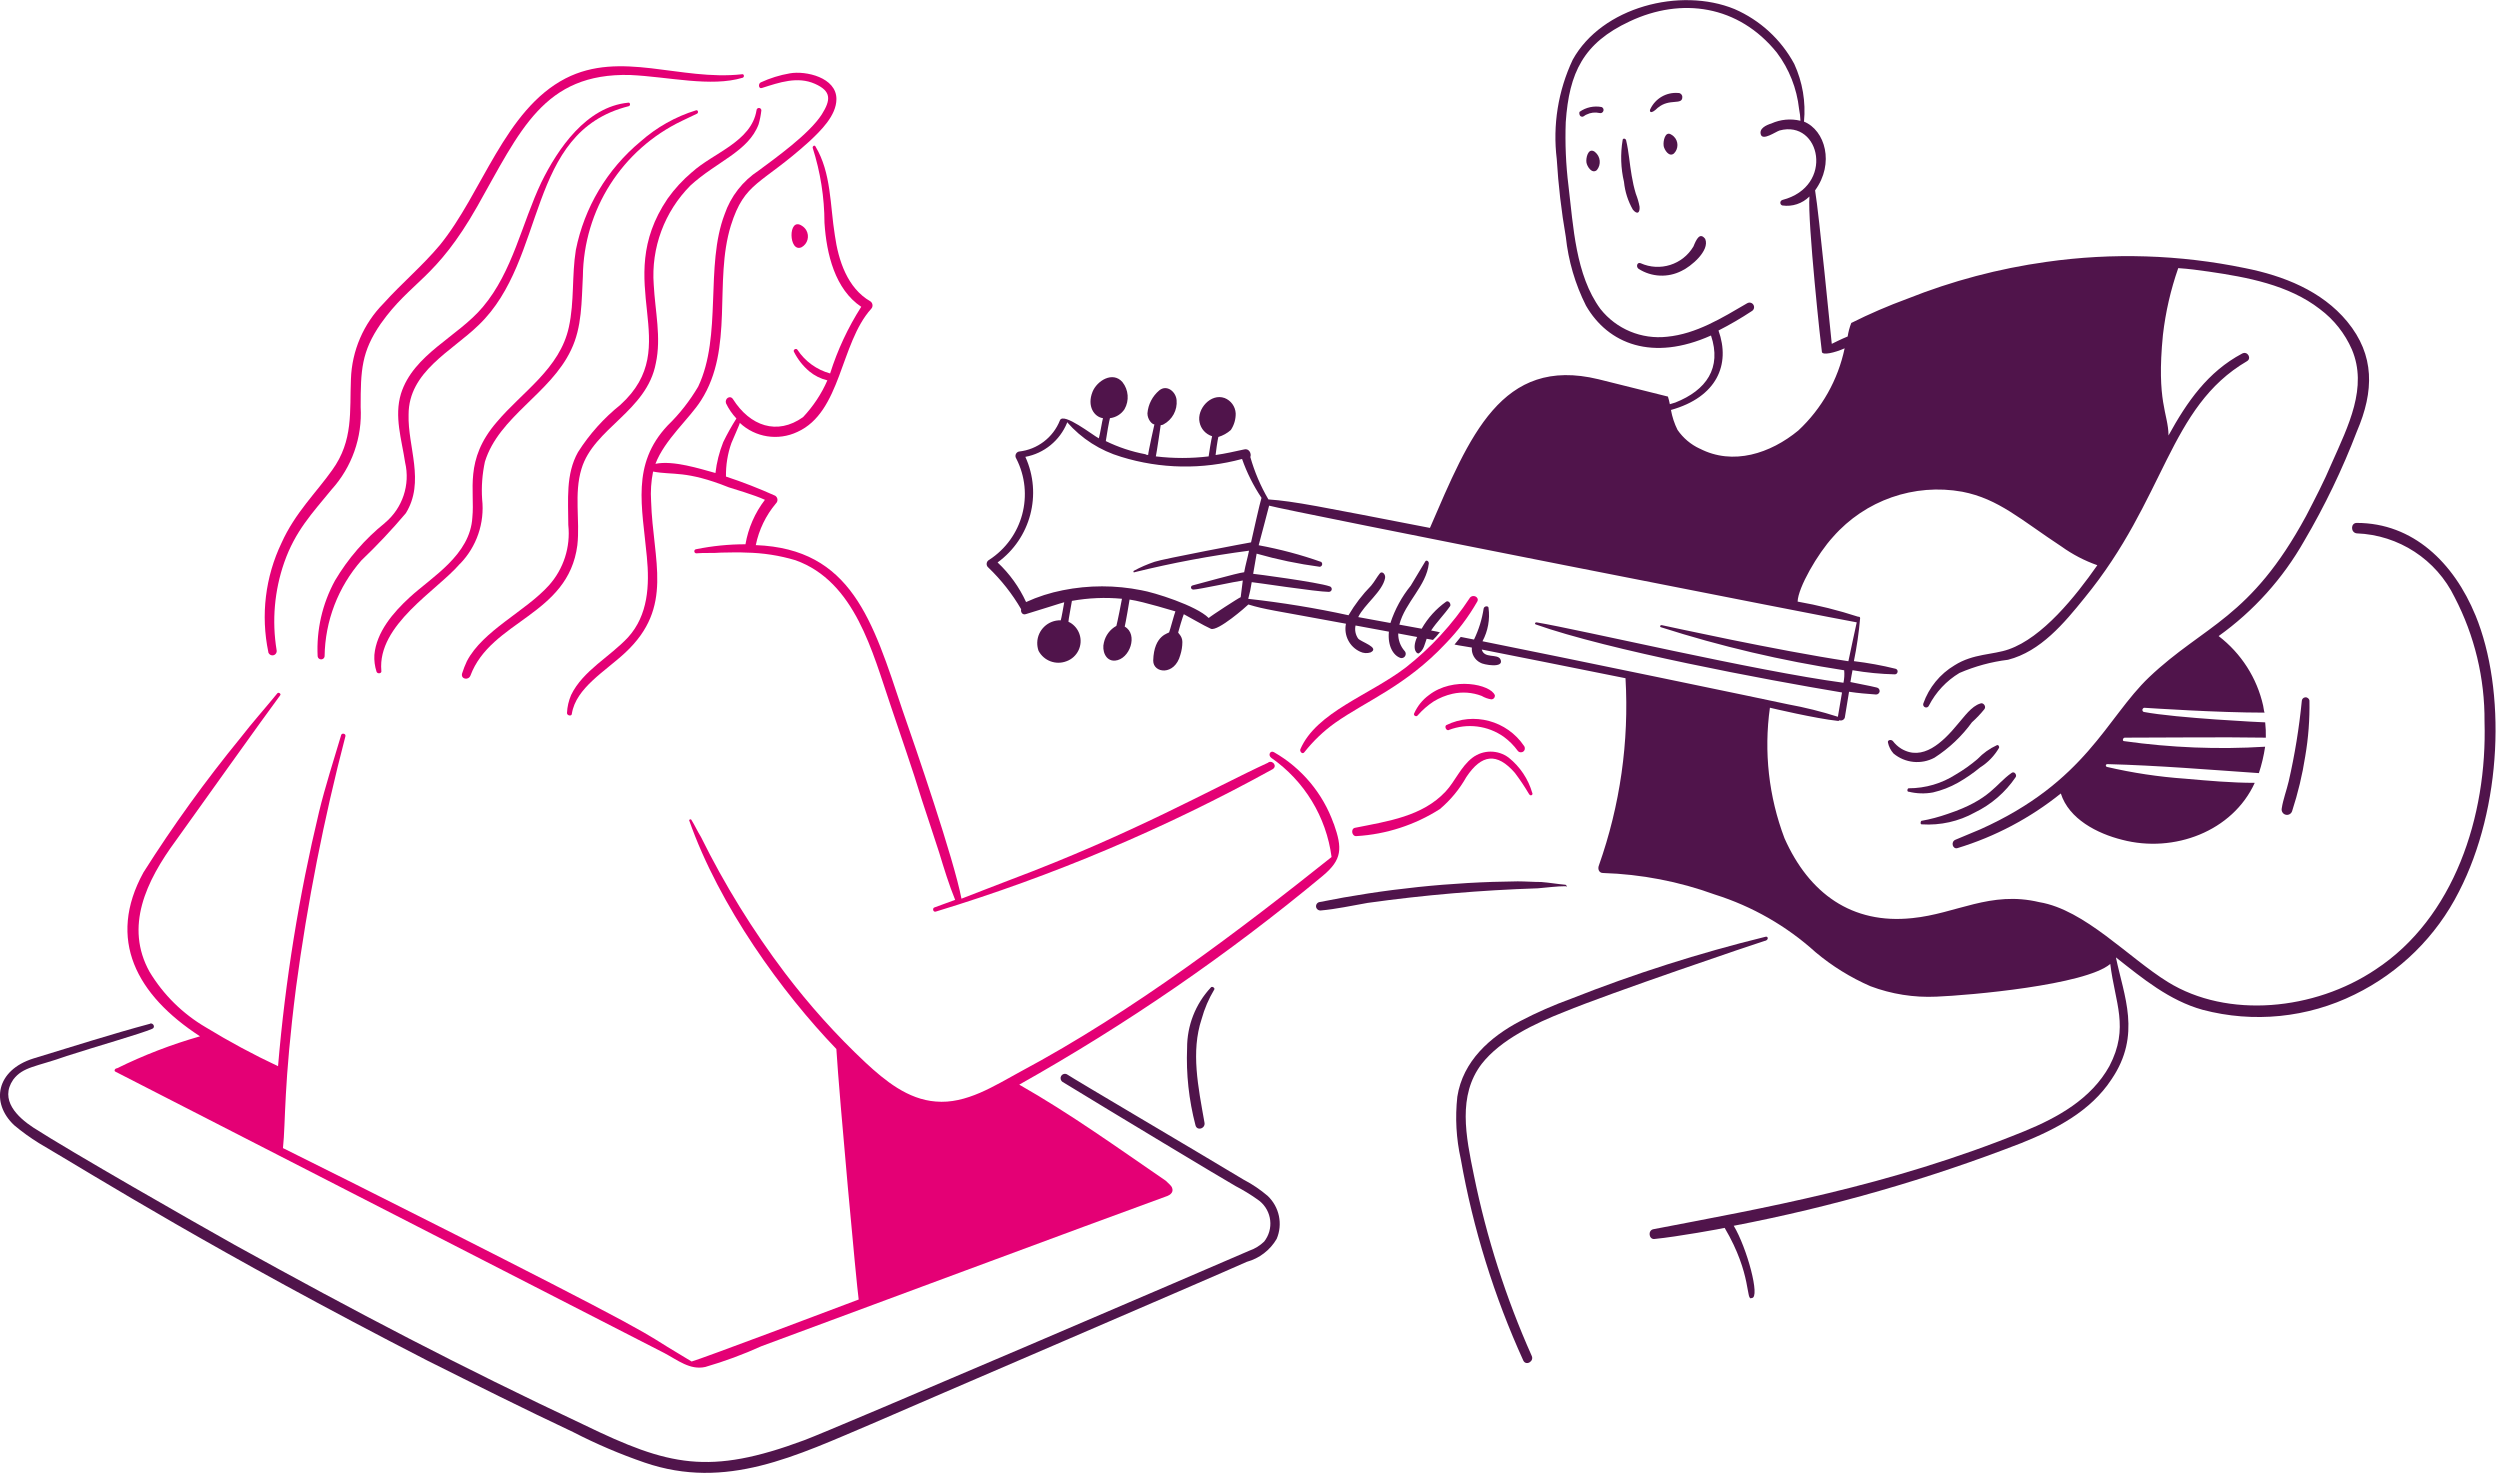 <svg width="551" height="325" viewBox="0 0 551 325" fill="none" xmlns="http://www.w3.org/2000/svg">
<g clip-path="url(#clip0_7490_6104)">
<path d="M33.101 225.626C24.532 227.927 15.95 230.677 7.382 233.282C-0.897 235.873 -2.055 243.095 3.097 247.973C4.834 249.435 6.672 250.766 8.597 251.953C21.508 259.552 47.285 275.747 94.164 299.86C104.875 305.215 115.585 310.571 126.31 315.622C131.39 318.242 136.673 320.499 142.071 322.352C160.076 328.518 175.302 320.934 192.584 313.624C201.311 309.804 267.281 281.493 274.793 278.107C277.557 277.354 279.931 275.53 281.378 273.055C282.768 269.784 281.972 266.007 279.381 263.561C277.774 262.2 276.038 261.013 274.171 260.044C262.997 253.314 236.974 238.001 235.136 236.77C234.658 236.539 234.079 236.741 233.848 237.219C233.63 237.668 233.79 238.203 234.209 238.464C244.471 244.745 269.872 260.044 272.332 261.419C273.982 262.273 275.56 263.242 277.08 264.313C280.047 266.253 280.886 270.219 278.947 273.186C278.845 273.345 278.73 273.504 278.614 273.649C277.702 274.532 276.602 275.212 275.401 275.632C269.438 278.237 183.871 314.971 177.271 317.417C156.255 325.232 147.412 323.105 128.741 314.044C101.242 301.105 78.562 289.222 51.743 274.387C42.451 269.177 15.588 253.835 7.353 248.523C3.836 246.222 -0.145 242.401 2.909 237.957C5.08 235.063 8.018 235.135 14.691 232.747C21.088 230.677 31.118 227.811 33.506 226.769C34.302 226.494 33.853 225.423 33.086 225.582L33.101 225.626Z" fill="#50144B"/>
<path d="M312.467 157.659C313.495 156.487 314.682 155.445 315.984 154.591C317.258 153.809 318.662 153.245 320.124 152.912C322.266 152.434 324.495 152.593 326.55 153.375C327.216 153.766 327.94 154.026 328.692 154.142C329.112 154.142 329.459 153.809 329.474 153.39C329.474 153.332 329.474 153.274 329.459 153.216C328.518 150.857 320.269 149.047 314.913 153.216C313.509 154.243 312.409 155.618 311.7 157.196C311.396 157.659 312.163 158.122 312.467 157.659Z" fill="#E40075"/>
<path d="M319.356 160.874C323.395 159.34 327.925 159.904 331.456 162.408C332.629 163.276 333.656 164.304 334.51 165.476C334.8 165.853 335.35 165.925 335.74 165.636C336.117 165.346 336.189 164.796 335.9 164.405C332.122 158.819 324.813 156.85 318.763 159.817C318.3 160.121 318.763 161.178 319.371 160.888L319.356 160.874Z" fill="#E40075"/>
<path d="M337.723 174.796C336.841 171.713 335.017 168.978 332.513 166.981C330.154 165.215 326.912 165.215 324.553 166.981C321.947 168.963 320.732 172.191 318.589 174.478C313.466 179.934 305.925 180.991 298.689 182.438C297.617 182.597 297.921 184.421 298.992 184.276C305.52 183.886 311.845 181.83 317.359 178.313C319.704 176.33 321.672 173.942 323.178 171.265C326.535 166.228 329.908 165.779 333.888 170.353C335.002 171.829 336.016 173.349 336.956 174.941C337.275 175.563 337.883 175.259 337.738 174.796H337.723Z" fill="#E40075"/>
<path d="M416.097 163.624C416.285 164.536 416.705 165.375 417.327 166.07C419.875 168.198 423.45 168.559 426.359 166.996C429.572 164.927 432.38 162.278 434.623 159.181C435.622 158.298 436.534 157.328 437.373 156.286C437.836 155.678 437.084 154.752 436.461 155.056C434.479 155.664 432.944 157.95 431.569 159.499C428.096 163.74 423.71 167.821 419.021 164.999C418.312 164.565 417.689 163.986 417.183 163.32C416.72 162.857 415.953 163.175 416.112 163.624H416.097Z" fill="#50144B"/>
<path d="M420.685 174.491C422.437 174.925 424.26 174.983 426.04 174.65C427.965 174.201 429.818 173.477 431.54 172.508C433.263 171.524 434.898 170.409 436.432 169.135C438.14 168.064 439.559 166.588 440.572 164.851C440.731 164.547 440.413 164.084 440.109 164.243C438.502 164.982 437.04 166.024 435.825 167.312C434.348 168.571 432.756 169.7 431.077 170.684C427.98 172.681 424.362 173.738 420.671 173.738C420.381 173.738 420.222 174.505 420.671 174.505L420.685 174.491Z" fill="#50144B"/>
<path d="M423.594 181.687C427.647 181.947 431.685 181.05 435.231 179.082C438.878 177.316 441.99 174.624 444.262 171.266C444.566 170.803 443.973 169.891 443.351 170.354C439.747 172.873 438.719 176.245 429.268 179.386C427.372 180.051 425.432 180.572 423.45 180.92C423.305 181.079 423.146 181.701 423.609 181.701L423.594 181.687Z" fill="#50144B"/>
<path d="M389.003 206.492C374.472 210.066 360.201 214.611 346.292 220.111C342.456 221.501 338.722 223.136 335.118 225.018C328.388 228.535 322.411 233.89 321.195 241.705C320.688 246.308 320.949 250.968 321.962 255.484C324.668 270.797 329.3 285.719 335.741 299.874C336.348 301.105 338.187 300.033 337.579 298.803C331.905 286.081 327.65 272.794 324.871 259.146C323.047 250.317 321.253 241.474 326.55 234.498C330.747 229.114 338.404 225.51 344.758 223.02C354.73 218.895 387.179 207.895 388.844 207.403C389.929 207.259 389.77 206.188 389.003 206.492Z" fill="#50144B"/>
<path d="M345.061 195.003C343.223 194.843 341.544 194.539 339.706 194.395C338.027 194.395 336.189 194.25 334.496 194.25C319.791 194.395 305.129 195.929 290.714 198.838C290.222 198.997 289.947 199.518 290.091 200.01C290.222 200.416 290.598 200.676 291.018 200.676C294.535 200.372 297.907 199.605 301.438 198.997C313.871 197.26 326.391 196.189 338.939 195.784C340.922 195.625 343.079 195.321 345.061 195.321C345.38 195.625 345.38 195.162 345.061 195.017V195.003Z" fill="#50144B"/>
<path d="M266.847 217.668C263.475 221.286 261.622 226.048 261.637 230.983C261.405 236.7 262.027 242.432 263.475 247.975C263.779 249.35 265.776 248.742 265.458 247.367C264.097 239.624 262.433 231.794 264.85 224.557C265.472 222.299 266.398 220.142 267.6 218.131C267.904 217.827 267.151 217.219 266.832 217.668H266.847Z" fill="#50144B"/>
<path d="M176.692 54.48C178.009 53.727 178.458 52.063 177.705 50.746C177.459 50.326 177.112 49.979 176.692 49.733C173.624 47.75 173.783 55.84 176.692 54.48Z" fill="#E40075"/>
<path d="M59.124 143.721C59.254 144.228 59.761 144.532 60.267 144.416C60.774 144.286 61.078 143.779 60.962 143.272C59.906 136.803 60.484 130.174 62.641 123.979C65.073 117.018 68.807 113.124 73.062 107.914C77.563 102.949 79.879 96.393 79.488 89.692C79.488 81.529 79.662 77.519 83.931 71.325C90.676 61.816 96.031 61.642 105.207 45.461C114.644 28.802 119.811 16.036 138.887 16.528C147.383 16.919 156.661 19.249 163.68 17.136C164.143 16.977 163.984 16.224 163.521 16.369C149.916 17.874 136.817 11.043 124.645 17.281C111.214 24.228 106.293 42.537 96.943 54.015C93.108 58.603 88.52 62.438 84.539 66.867C80.125 71.325 77.549 77.288 77.346 83.555C77.042 90.705 77.925 97.073 73.221 103.601C69.719 108.551 65.029 113.037 62.048 119.666C58.473 127.135 57.445 135.587 59.139 143.707L59.124 143.721Z" fill="#E40075"/>
<path d="M152.507 37.948C150.495 39.656 148.686 41.61 147.151 43.766C134.487 62.423 151.161 76.129 136.731 89.228C133.069 92.166 129.914 95.683 127.395 99.648C124.645 104.54 125.253 110.214 125.253 115.714C125.774 120.562 124.226 125.397 120.969 129.029C115.816 134.746 106.438 138.958 102.906 145.717C102.486 146.615 102.125 147.527 101.835 148.467C101.546 149.698 103.21 150.002 103.673 148.93C108.218 136.715 125.239 135.687 127.25 120.157C127.858 114.657 126.483 108.825 128.162 103.325C130.854 94.351 142.549 90.66 144.546 80.051C145.776 74.392 144.387 68.574 144.083 62.755C143.475 54.621 146.442 46.647 152.188 40.872C157.92 35.618 164.968 33.374 167.197 27.397C167.487 26.398 167.689 25.371 167.805 24.328C167.805 24.039 167.573 23.793 167.27 23.793C166.98 23.793 166.734 24.024 166.734 24.328C165.605 31.232 157.196 33.693 152.521 37.948H152.507Z" fill="#E40075"/>
<path d="M101.372 124.283C105.048 120.506 106.843 115.281 106.264 110.042C106.076 107.277 106.293 104.484 106.872 101.777C109.955 91.776 121.316 86.768 125.861 77.129C128.307 72.078 128.162 66.419 128.466 60.904C128.626 46.228 137.107 32.927 150.35 26.616C151.421 26.153 152.492 25.546 153.563 25.082C154.026 24.923 153.867 24.171 153.404 24.315C148.874 25.705 144.706 28.064 141.16 31.205C133.821 37.298 128.785 45.721 126.918 55.086C126.006 60.745 126.614 66.418 125.383 72.078C123.401 81.268 115.122 86.32 109.463 93.05C102.255 101.401 104.701 108.131 104.108 114.022C103.644 122.315 95.221 127.135 90.329 131.621C86.653 134.994 82.976 139.278 82.513 144.329C82.441 145.574 82.6 146.819 82.976 148.005C83.135 148.613 84.207 148.469 84.047 147.846C83.15 137.671 96.306 130.174 101.358 124.269L101.372 124.283Z" fill="#E40075"/>
<path d="M84.843 115.251C80.443 118.783 76.709 123.096 73.829 127.959C71.036 133.068 69.719 138.843 70.008 144.647C70.051 145.067 70.428 145.37 70.862 145.327C71.224 145.284 71.513 145.009 71.542 144.647C71.644 136.86 74.524 129.377 79.647 123.516C83.092 120.23 86.363 116.756 89.446 113.109C93.73 106.162 89.837 98.491 90.054 91.37C90.054 81.875 99.548 77.447 105.511 71.628C120.68 57.097 115.773 29.105 138.583 23.403C139.046 23.244 138.887 22.491 138.424 22.636C129.233 23.547 122.966 32.738 119.29 40.235C115.006 49.267 113.009 59.832 106.438 67.633C100.938 74.219 91.125 78.054 88.375 86.767C86.841 91.819 88.534 96.87 89.287 101.921C90.445 106.842 88.722 111.995 84.843 115.237V115.251Z" fill="#E40075"/>
<path d="M293.941 181.539C291.582 174.881 286.907 169.28 280.771 165.777C279.989 165.329 279.396 166.385 280.163 167.008C287.486 172.102 292.32 180.048 293.478 188.891C273.563 204.754 249.855 222.861 224.903 236.191C219.244 239.259 212.962 243.384 206.232 242.776C200.11 242.313 195.059 238.188 190.775 234.208C184.305 228.143 178.371 221.529 173.016 214.466C165.909 205.073 159.715 195.028 154.49 184.462C153.723 183.232 153.115 181.857 152.348 180.642C152.217 180.54 152.044 180.569 151.942 180.685C151.913 180.714 151.899 180.757 151.884 180.786C158.557 199.775 172.451 218.837 184.334 231.197C184.985 241.922 188.792 283.302 189.255 286.414C184.812 288.107 154.446 299.555 152.434 300.077C142.592 294.215 145.921 295.836 137.064 291.002C122.88 283.331 77.722 260.636 62.366 253.038C62.989 247.104 62.482 239.317 65.261 217.534C67.75 198.907 71.383 180.453 76.13 162.275C76.275 161.667 75.363 161.508 75.204 161.971C73.525 167.63 71.687 173.289 70.312 178.963C65.898 197.387 62.873 216.116 61.281 234.989C55.824 232.428 50.512 229.562 45.36 226.421C40.265 223.44 35.995 219.228 32.956 214.177C27.471 204.277 32.131 194.261 38.774 185.244C41.076 182.031 58.979 156.92 61.744 153.258C62.033 152.954 61.44 152.491 61.136 152.795C58.386 156.167 55.636 159.221 53.031 162.593C45.302 172.044 38.138 181.973 31.61 192.293C23.505 207.056 30.076 219.3 44.086 228.404C37.79 230.199 31.668 232.558 25.792 235.452C25.329 235.452 25.025 236.06 25.488 236.22C31.147 239.114 141.97 295.923 146.413 298.209C149.323 299.744 152.073 302.03 155.445 301.278C159.686 300.048 163.825 298.513 167.849 296.69C183.162 291.031 242.401 268.988 256.788 263.777C258.322 263.314 258.626 262.547 258.322 261.78C258.163 261.317 257.555 260.853 256.947 260.246C246.28 252.936 235.917 245.468 224.643 239.056C248.292 225.77 270.683 210.37 291.539 193.031C295.837 189.441 295.881 186.981 293.97 181.553L293.941 181.539Z" fill="#E40075"/>
<path d="M279.555 168.066C267.44 173.638 249.739 183.755 222.616 193.93C219.099 195.305 215.423 196.68 211.906 198.069C210.27 189.458 201.803 164.78 198.88 156.429C192.323 136.745 187.648 120.955 166.575 120.144C167.27 116.757 168.789 113.602 171.018 110.954C171.453 110.534 171.467 109.854 171.047 109.419C170.989 109.361 170.932 109.304 170.859 109.26C167.313 107.668 163.695 106.25 160.004 105.034C159.961 102.516 160.366 100.012 161.205 97.638C161.365 97.175 163.188 93.195 163.044 93.195C166.459 96.422 171.51 97.204 175.751 95.192C185.419 90.821 185.144 75.74 191.976 68.098C192.41 67.678 192.41 66.983 191.99 66.549C191.932 66.491 191.875 66.448 191.817 66.404C186.765 63.51 184.768 57.373 184.001 51.858C182.93 45.273 183.234 38.08 179.717 32.261C179.572 31.957 179.109 32.117 179.109 32.565C180.817 37.906 181.7 43.478 181.714 49.094C182.163 56.041 184.044 63.756 189.819 67.62C186.896 72.194 184.594 77.129 182.959 82.311C180.006 81.5 177.445 79.647 175.766 77.1C175.476 76.637 174.695 77.1 174.999 77.563C175.824 79.199 176.967 80.661 178.371 81.847C179.529 82.803 180.889 83.483 182.351 83.83C181.048 86.826 179.225 89.562 176.996 91.935C171.279 96.017 165.301 93.904 161.538 87.955C160.93 87.043 159.7 87.796 160.004 88.867C160.583 90.097 161.365 91.241 162.305 92.239C161.234 93.918 160.265 95.655 159.396 97.45C158.528 99.635 157.949 101.922 157.688 104.252C154.229 103.312 148.396 101.416 144.46 102.226C146.486 96.9 151.957 92.268 154.504 88.259C161.857 76.782 157.254 62.077 161.09 49.687C164.158 39.961 167.661 40.873 178.385 31.161C180.831 28.86 184.348 25.502 184.348 21.826C184.348 17.079 177.618 15.544 174.087 16.167C171.872 16.543 169.701 17.223 167.661 18.164C167.053 18.468 167.197 19.698 167.964 19.38C171.785 18.164 175.78 16.775 179.601 18.468C183.248 20.089 183.147 21.985 181.135 25.198C178.385 29.511 170.888 34.852 167.197 37.602C163.695 39.889 161.046 43.29 159.7 47.241C155.358 58.632 159.208 73.974 153.882 85.205C152.029 88.346 149.771 91.241 147.152 93.774C139.09 102.342 141.536 111.634 142.564 122.706C143.171 128.987 142.868 135.558 138.424 140.465C134.444 144.749 128.466 147.817 125.876 153.173C125.34 154.432 125.022 155.778 124.964 157.153C124.964 157.761 126.035 157.92 126.035 157.312C126.932 151.609 133.373 147.991 137.816 143.837C148.599 133.778 143.91 123.661 143.504 110.49C143.36 108.29 143.504 106.09 143.939 103.934C148.266 104.773 151.175 103.616 160.626 107.408C161.538 107.711 166.286 109.086 168.587 110.158C166.387 113.023 164.911 116.396 164.303 119.956C160.655 119.956 157.023 120.318 153.448 121.042C153.187 121.056 152.999 121.288 153.028 121.534C153.042 121.765 153.231 121.939 153.448 121.953C155.286 121.794 157.124 121.953 158.948 121.794C160.786 121.794 162.624 121.678 164.447 121.794C168.124 121.852 171.785 122.417 175.317 123.473C188.459 128.162 192.28 143.736 196.289 155.474C198.59 162.363 201.036 169.253 203.178 176.287C204.409 180.108 205.784 184.102 206.999 187.923C208.07 191.44 209.141 194.958 210.516 198.33C208.982 198.938 207.463 199.401 205.928 200.009C205.465 200.168 205.624 201.08 206.232 200.921C232.009 193.076 256.889 182.554 280.467 169.542C281.552 168.92 280.611 167.53 279.555 168.008V168.066Z" fill="#E40075"/>
<path d="M507.323 154.447C506.73 160.424 505.775 166.358 504.429 172.206C503.965 174.188 503.198 176.186 502.894 178.169C502.764 178.805 503.169 179.442 503.806 179.573C504.4 179.703 504.993 179.355 505.181 178.777C506.469 174.825 507.439 170.787 508.076 166.677C508.771 162.639 509.075 158.528 509.002 154.432C508.944 153.969 508.525 153.636 508.061 153.694C507.671 153.737 507.367 154.041 507.323 154.432V154.447Z" fill="#50144B"/>
<path d="M351.343 33.361C349.968 32.594 349.505 34.895 349.65 35.807C349.794 36.719 350.88 38.412 351.951 37.486C352.935 36.285 352.761 34.504 351.56 33.52C351.488 33.462 351.415 33.404 351.343 33.361Z" fill="#50144B"/>
<path d="M366.656 32.13C366.815 33.041 367.886 34.735 368.957 33.808C369.971 32.781 369.956 31.116 368.928 30.103C368.755 29.93 368.567 29.785 368.35 29.669C366.975 28.757 366.511 31.203 366.671 32.115L366.656 32.13Z" fill="#50144B"/>
<path d="M361.359 45.549C361.185 44.58 360.895 43.624 360.534 42.698C360.143 41.395 359.839 40.064 359.622 38.718C359.159 36.112 359.014 33.507 358.392 30.902C358.232 30.439 357.624 30.439 357.624 30.902C357.118 33.956 357.219 37.082 357.928 40.093C358.146 42.249 358.811 44.348 359.897 46.229C360.939 47.445 361.46 46.794 361.359 45.549Z" fill="#50144B"/>
<path d="M373.227 54.334C370.853 58.343 365.846 59.921 361.59 58.01C360.823 57.706 360.519 58.777 361.127 59.24C363.978 61.079 367.597 61.252 370.622 59.704C372.619 58.792 376.903 55.26 375.832 52.669C374.674 51.121 373.893 52.669 373.227 54.348V54.334Z" fill="#50144B"/>
<path d="M365.426 23.722C367.959 21.624 370.781 23.245 370.781 21.421C370.81 20.943 370.448 20.524 369.97 20.495C369.941 20.495 369.898 20.495 369.869 20.495C367.293 20.278 364.861 21.681 363.747 24.012C363.486 24.402 363.616 25.517 365.426 23.708V23.722Z" fill="#50144B"/>
<path d="M348.13 24.633C348.029 24.951 348.086 25.284 348.289 25.559C348.897 26.022 349.201 25.4 349.664 25.255C350.547 24.807 351.56 24.691 352.53 24.908C352.906 25.024 353.282 24.807 353.398 24.43C353.5 24.083 353.326 23.721 352.993 23.591C351.3 23.272 349.548 23.649 348.144 24.647L348.13 24.633Z" fill="#50144B"/>
<path d="M323.945 131.78C320.109 137.612 315.348 142.779 309.862 147.092C301.858 153.215 290.12 156.934 286.589 165.155C286.43 165.619 287.052 166.386 287.501 165.763C289.44 163.317 291.698 161.146 294.231 159.337C301.149 154.459 309.833 151.188 318.575 141.882C321.311 139.074 323.67 135.948 325.609 132.547C326.072 131.635 324.683 130.853 323.93 131.78H323.945Z" fill="#E40075"/>
<path d="M545.591 135.616C540.844 124.066 531.856 115.252 519.423 115.252C518.048 115.252 518.048 117.394 519.423 117.553C528.672 117.9 536.965 123.313 541.003 131.636C545.403 140.088 547.661 149.496 547.589 159.034C548.211 179.934 540.858 202.339 523.563 213.686C510.117 222.717 490.954 224.57 477.798 216.436C469.128 211.08 459.474 200.5 449.473 198.836C438.676 196.26 431.179 201.383 421.467 202.353C408.137 203.771 398.7 196.897 393.302 184.753C389.828 175.577 388.728 165.692 390.088 155.98C390.421 156.067 400.307 158.397 405.083 158.889C405.242 158.889 405.387 158.889 405.387 158.73C405.85 158.918 406.386 158.687 406.574 158.223C406.574 158.194 406.603 158.151 406.603 158.122C406.907 156.284 407.211 154.446 407.529 152.463C409.512 152.767 411.509 152.926 413.492 153.071C413.912 153.071 414.274 152.724 414.274 152.304C414.274 151.927 414.013 151.609 413.651 151.537C411.813 151.074 409.83 150.77 407.833 150.321C407.992 149.395 408.137 148.483 408.296 147.716C411.379 148.251 414.505 148.555 417.631 148.628C417.979 148.628 418.239 148.324 418.239 147.976C418.239 147.701 418.051 147.47 417.791 147.397C414.766 146.645 411.697 146.095 408.6 145.718C409.237 142.578 409.7 139.422 409.975 136.224C409.975 135.92 409.671 135.92 409.512 135.92C405.155 134.501 400.712 133.387 396.196 132.591C396.283 129.523 400.596 122.04 404.012 118.32C411.104 110.244 421.901 106.466 432.481 108.377C440.528 109.94 445.435 114.6 454.365 120.462C456.782 122.199 459.445 123.588 462.253 124.573C457.433 131.476 450.168 140.522 442.728 143.113C439.284 144.343 434.898 144.025 430.788 146.63C427.575 148.541 425.143 151.522 423.898 155.054C423.783 155.401 423.956 155.763 424.304 155.893C424.637 156.009 424.998 155.85 425.129 155.517C426.663 152.535 428.993 150.046 431.859 148.324C435.275 146.847 438.878 145.863 442.569 145.414C449.763 143.576 454.973 137.309 459.416 131.795C477.363 109.911 477.928 89.735 495.238 79.604C496.309 78.996 495.368 77.288 494.167 77.925C486.597 81.948 482.024 88.548 477.942 95.973C477.884 91.038 475.236 88.664 476.712 73.785C477.291 68.778 478.42 63.856 480.084 59.095C482.386 59.239 484.672 59.558 486.815 59.862C495.238 61.092 504.414 62.771 511.304 68.126C514.386 70.427 516.804 73.481 518.352 77.013C521.884 85.364 517.585 93.831 513.909 102.11C512.23 106.09 510.233 109.925 508.25 113.746C495.962 136.426 485.874 137.671 473.658 149.264C464.222 158.267 459.807 172.306 436.461 182.785L430.962 185.086C429.89 185.549 430.354 187.228 431.425 186.924C439.718 184.406 447.447 180.31 454.206 174.882C456.001 180.542 462.268 183.726 467.71 185.086C479.144 188.097 492.083 183.219 496.946 172.538C491.895 172.538 486.684 172.075 481.633 171.626C475.815 171.221 470.025 170.352 464.337 169.021C464.033 168.876 464.033 168.413 464.496 168.413C475.67 168.702 486.844 169.643 497.858 170.396C498.48 168.5 498.943 166.546 499.233 164.577C488.855 165.214 478.449 164.794 468.158 163.347C467.695 163.347 467.869 162.58 468.317 162.58C478.579 162.58 488.986 162.421 499.392 162.58C499.421 161.451 499.363 160.337 499.247 159.208C498.784 159.208 479.65 158.281 472.457 156.906C472.211 156.791 472.11 156.501 472.225 156.27C472.298 156.125 472.442 156.009 472.616 155.995C474.324 156.096 488.711 157.066 499.103 157.066C498.943 156.602 498.929 156.154 498.799 155.531C497.438 149.424 493.95 143.996 488.986 140.189C496.714 134.661 503.141 127.511 507.83 119.246C512.375 111.518 516.268 103.427 519.467 95.061C523.259 86.232 523.432 78.287 517.325 70.876C511.709 64.074 503.242 60.774 494.818 59.095C480.417 56.113 465.611 55.65 451.036 57.72C440.543 59.182 430.267 61.903 420.425 65.825C416.199 67.374 412.059 69.154 408.021 71.18C407.645 72.135 407.384 73.134 407.225 74.162C405.98 74.654 404.012 75.638 403.722 75.783C403.419 73.177 400.973 47.617 400.046 41.958C404.374 36.01 402.261 28.715 397.6 26.804C398.02 22.448 397.282 18.077 395.458 14.097C392.549 8.698 387.917 4.443 382.287 1.997C370.347 -2.895 353.051 1.534 346.625 13.17C343.412 19.987 342.196 27.572 343.108 35.054C343.455 40.8 344.121 46.532 345.105 52.205C345.669 57.488 347.16 62.612 349.548 67.359C354.44 75.855 364.253 79.705 377.106 73.945C379.494 81.109 376.093 86.001 369.232 88.722C369.088 88.78 368.581 88.924 368.031 89.084C367.93 88.519 367.785 87.955 367.611 87.405C362.56 86.189 357.35 84.8 352.298 83.584C330.892 78.402 323.872 96.205 315.159 116.352C290.453 111.561 285.344 110.49 279.555 110.07C277.832 107.132 276.501 104.006 275.575 100.735C275.879 99.968 275.271 98.752 274.2 99.056C272.058 99.519 270.075 99.982 267.918 100.286C267.918 99.982 268.381 96.769 268.526 96.306C269.539 96.002 270.48 95.481 271.276 94.772C272 93.686 272.376 92.398 272.347 91.096C272.26 89.59 271.305 88.273 269.901 87.723C266.862 86.623 263.735 90.14 264.387 93.078C264.676 94.526 265.733 95.698 267.151 96.147C266.992 96.61 266.384 100.431 266.384 100.59C262.52 101.053 258.612 101.053 254.747 100.59C254.906 99.982 255.818 93.701 255.818 93.701C256.035 93.701 256.238 93.657 256.426 93.541C258.38 92.499 259.524 90.386 259.321 88.186C259.176 86.348 257.179 84.669 255.5 86.044C253.995 87.318 253.054 89.127 252.895 91.096C252.895 92.485 253.922 93.541 254.429 93.541C254.429 93.541 253.054 99.664 253.054 100.272C252.837 100.301 252.62 100.243 252.446 100.112C249.421 99.548 246.483 98.564 243.719 97.218C243.878 95.988 244.486 92.63 244.63 92.167C245.947 92.007 247.12 91.284 247.843 90.184C248.929 88.288 248.741 85.914 247.38 84.206C245.238 81.76 241.779 83.917 240.795 86.348C239.521 89.532 241.157 91.892 243.096 92.167C242.937 92.63 242.488 95.539 242.184 96.61C240.954 96.002 234.369 90.792 233.616 92.63C232.125 96.422 228.637 99.085 224.585 99.519C224.049 99.635 223.716 100.17 223.832 100.706C223.861 100.822 223.904 100.952 223.977 101.053C228.015 108.927 225.439 118.595 217.999 123.4C217.507 123.661 217.319 124.269 217.565 124.761C217.637 124.891 217.724 125.007 217.84 125.094C220.662 127.8 223.094 130.883 225.062 134.27C224.903 134.878 225.352 135.645 226.133 135.341C228.739 134.574 234.398 132.736 234.557 132.736C234.398 133.662 233.949 136.253 233.79 136.716C230.996 136.643 228.681 138.843 228.608 141.622C228.594 142.245 228.695 142.867 228.898 143.446C230.07 145.646 232.69 146.63 235.02 145.747C237.48 144.879 238.769 142.172 237.9 139.712C237.524 138.641 236.771 137.743 235.787 137.179C235.671 137.165 235.57 137.107 235.483 137.02C235.483 136.557 236.091 133.503 236.25 132.432C239.883 131.78 243.588 131.621 247.279 131.969C247.279 132.128 246.208 137.468 246.049 137.946C244.645 138.713 243.646 140.059 243.299 141.622C242.836 143.301 243.603 145.747 245.745 145.603C249.03 145.328 250.912 139.784 247.887 138.105C248.032 137.642 248.958 132.287 248.958 132.142C252.171 132.605 258.901 134.747 259.06 134.747C258.901 135.051 257.83 139.032 257.685 139.336C257.685 139.625 254.313 139.799 254.168 145.617C254.168 148.41 258.887 148.975 260.131 144.387C260.435 143.446 260.595 142.476 260.595 141.492C260.595 140.117 259.524 139.495 259.683 139.35C259.683 139.191 260.754 135.674 260.913 135.37C261.521 135.659 265.487 137.99 266.876 138.583C268.396 139.22 274.692 133.691 275.14 133.228C278.932 134.386 280.293 134.429 296.648 137.468C296.127 140.001 297.415 142.563 299.774 143.634C300.483 143.982 301.308 144.039 302.075 143.793C304.218 142.722 299.933 141.492 299.326 140.725C298.747 139.886 298.544 138.858 298.761 137.859L306.114 139.22C305.81 142.375 307.083 144.474 308.661 145.009C309.153 145.139 309.66 144.85 309.79 144.343C309.877 144.039 309.79 143.707 309.573 143.475C308.632 142.404 308.14 141.029 308.169 139.611L312.337 140.392C311.035 143.214 312.395 144.329 312.771 143.953C313.828 143.2 313.987 141.999 314.436 140.783L315.825 141.043C316.317 140.566 316.78 140.059 317.2 139.509C317.345 139.365 317.866 139.422 315.42 138.959C316.679 137.049 318.344 135.428 319.646 133.532C319.805 132.924 319.183 132.301 318.734 132.605C316.52 134.183 314.682 136.209 313.336 138.568C312.106 138.337 310.499 138.047 308.415 137.671C309.688 132.75 314.392 129.132 314.913 124.182C314.913 123.574 314.306 123.415 314.146 123.719C313.075 125.557 312.004 127.236 310.933 129.074C308.95 131.52 307.431 134.313 306.446 137.309C304.464 136.947 302.104 136.513 299.354 136.007C300.686 133.228 304.724 130.362 305.274 127.395C305.419 126.469 304.507 125.716 304.044 126.469C303.436 127.236 302.973 128.148 302.206 129.074C300.281 131.028 298.602 133.228 297.212 135.601C289.918 134.009 282.536 132.808 275.111 131.983C275.444 130.782 275.69 129.552 275.879 128.307C276.342 128.307 290.265 130.449 292.87 130.449C293.218 130.449 293.507 130.203 293.522 129.855C293.522 129.552 293.334 129.291 293.03 129.219C290.424 128.307 276.501 126.469 276.197 126.469C276.501 124.934 276.66 123.574 276.964 122.025C281.523 123.328 286.184 124.298 290.887 124.92C291.22 124.877 291.452 124.573 291.409 124.24C291.394 124.095 291.307 123.95 291.191 123.849C286.705 122.257 282.102 121.041 277.413 120.173C277.717 118.942 279.555 112.212 279.714 111.445C283.188 112.502 406.646 136.788 409.222 137.165C409.063 137.772 407.688 144.358 407.384 145.733C391.681 143.374 367.785 138.091 366.207 137.772C365.903 137.772 365.744 138.076 366.048 138.236C379.248 142.462 392.766 145.632 406.458 147.73C406.545 148.656 406.487 149.583 406.299 150.48C386.962 147.904 348.289 138.771 338.635 137.165C338.331 137.165 338.172 137.468 338.476 137.628C354.527 143.316 389.104 149.814 405.98 152.622C405.676 154.46 405.372 156.139 405.069 157.977C401.465 156.82 397.774 155.908 394.054 155.227C390.32 154.402 344.844 144.951 326.738 141.333C327.954 139.075 328.417 136.499 328.07 133.966C328.07 133.503 327.143 133.503 326.999 134.111C326.637 136.484 325.913 138.8 324.871 140.957C323.742 140.739 322.758 140.537 321.948 140.378C321.484 140.986 321.036 141.449 320.573 142.057C321.803 142.332 323.134 142.476 324.394 142.722C324.278 144.097 325.001 145.4 326.232 146.037C326.84 146.5 331.732 147.412 330.675 145.27C329.98 144.039 327.115 145.197 326.579 143.157C332.86 144.387 345.742 146.963 358.261 149.481C359.072 163.477 357.075 177.502 352.4 190.731C352.081 191.498 352.4 192.41 353.311 192.41C361.721 192.67 370.043 194.277 377.96 197.157C386.181 199.748 393.75 204.075 400.148 209.865C403.795 212.933 407.876 215.451 412.247 217.362C416.893 219.113 421.843 219.895 426.793 219.663C434.03 219.374 459.604 217.13 465.104 212.455C466.132 221.009 469.36 226.451 464.916 234.962C460.936 242.155 453.584 246.294 446.101 249.348C416.112 261.564 388.164 266.326 364.355 270.928C363.124 271.232 363.428 273.23 364.659 273.07C369.623 272.593 379.827 270.726 380.116 270.624C386.239 281.031 384.704 286.849 386.094 286.082C388.033 286.082 385.023 274.995 382.114 270.161C403.737 266.007 424.955 259.914 445.493 251.939C453.149 248.871 460.806 244.89 465.394 237.856C472.052 228.043 468.071 219.446 466.349 211.008C472.225 215.654 478.145 220.532 485.454 222.558C496.671 225.525 508.583 224.324 518.975 219.186C528.889 214.337 536.965 206.391 541.944 196.535C551.54 177.907 552.365 152.087 545.591 135.601V135.616ZM275.734 119.536C275.575 119.536 256.137 123.212 254.458 123.82C252.88 124.356 251.332 125.021 249.87 125.817C249.711 125.977 249.87 126.281 250.029 126.121C258.351 124.066 266.789 122.488 275.285 121.374C274.981 122.908 274.518 124.442 274.214 126.121C272.68 126.281 264.112 128.727 262.881 129.016C262.273 129.175 262.418 129.942 263.041 129.942C264.112 129.942 272.535 128.104 273.91 127.945C273.751 129.175 273.606 130.391 273.447 131.621C272.984 131.78 266.862 135.761 266.398 136.209C263.648 133.459 254.313 130.55 251.549 130.087C245.846 128.944 239.955 128.944 234.253 130.087C231.46 130.637 228.739 131.505 226.148 132.692C224.643 129.407 222.515 126.44 219.866 123.965C227.175 118.653 229.737 108.927 225.989 100.691C230.128 99.924 233.587 97.088 235.179 93.194V93.035C238.349 96.668 242.488 99.317 247.12 100.691C255.775 103.369 265.009 103.528 273.751 101.155C274.807 104.18 276.255 107.06 278.035 109.723C277.717 110.649 276.038 118.146 275.734 119.521V119.536ZM374.616 98.882C372.648 97.97 370.955 96.537 369.724 94.743C369.03 93.353 368.552 91.877 368.277 90.357C378.408 87.521 381.448 80.342 378.756 72.844C381.289 71.556 383.735 70.124 386.108 68.56C386.586 68.285 386.745 67.663 386.456 67.185C386.181 66.708 385.558 66.549 385.081 66.838C385.066 66.838 385.052 66.867 385.023 66.867C379.523 70.08 373.849 73.597 367.423 74.219C361.793 74.842 356.25 72.541 352.733 68.097C347.233 60.6 346.769 49.875 345.698 41.003C345.119 36.328 344.917 31.624 345.091 26.92C345.843 15.978 348.984 9.48 359.173 4.718C370.578 -0.666 383.17 1.114 391.623 11.607C394.344 15.226 396.023 19.51 396.515 24.011C396.688 24.865 396.79 25.733 396.819 26.616C394.662 26.095 392.404 26.312 390.392 27.224C389.321 27.557 387.643 28.295 388.091 29.67C388.54 31.045 391.304 29.062 392.216 28.758C401.233 26.327 404.403 41.075 392.838 44.071C392.506 44.173 392.303 44.52 392.404 44.853C392.462 45.07 392.636 45.229 392.838 45.287C395.024 45.605 397.238 44.867 398.802 43.304C398.338 48.659 401.407 76.969 401.551 77.592C401.725 78.33 404.301 77.78 406.559 76.767C405.097 83.714 401.537 90.053 396.341 94.888C390.219 99.939 381.954 102.674 374.616 98.868V98.882Z" fill="#50144B"/>
</g>
<defs>
<clipPath id="clip0_7490_6104">
<rect width="550.02" height="324.64" fill="white"/>
</clipPath>
</defs>
</svg>
